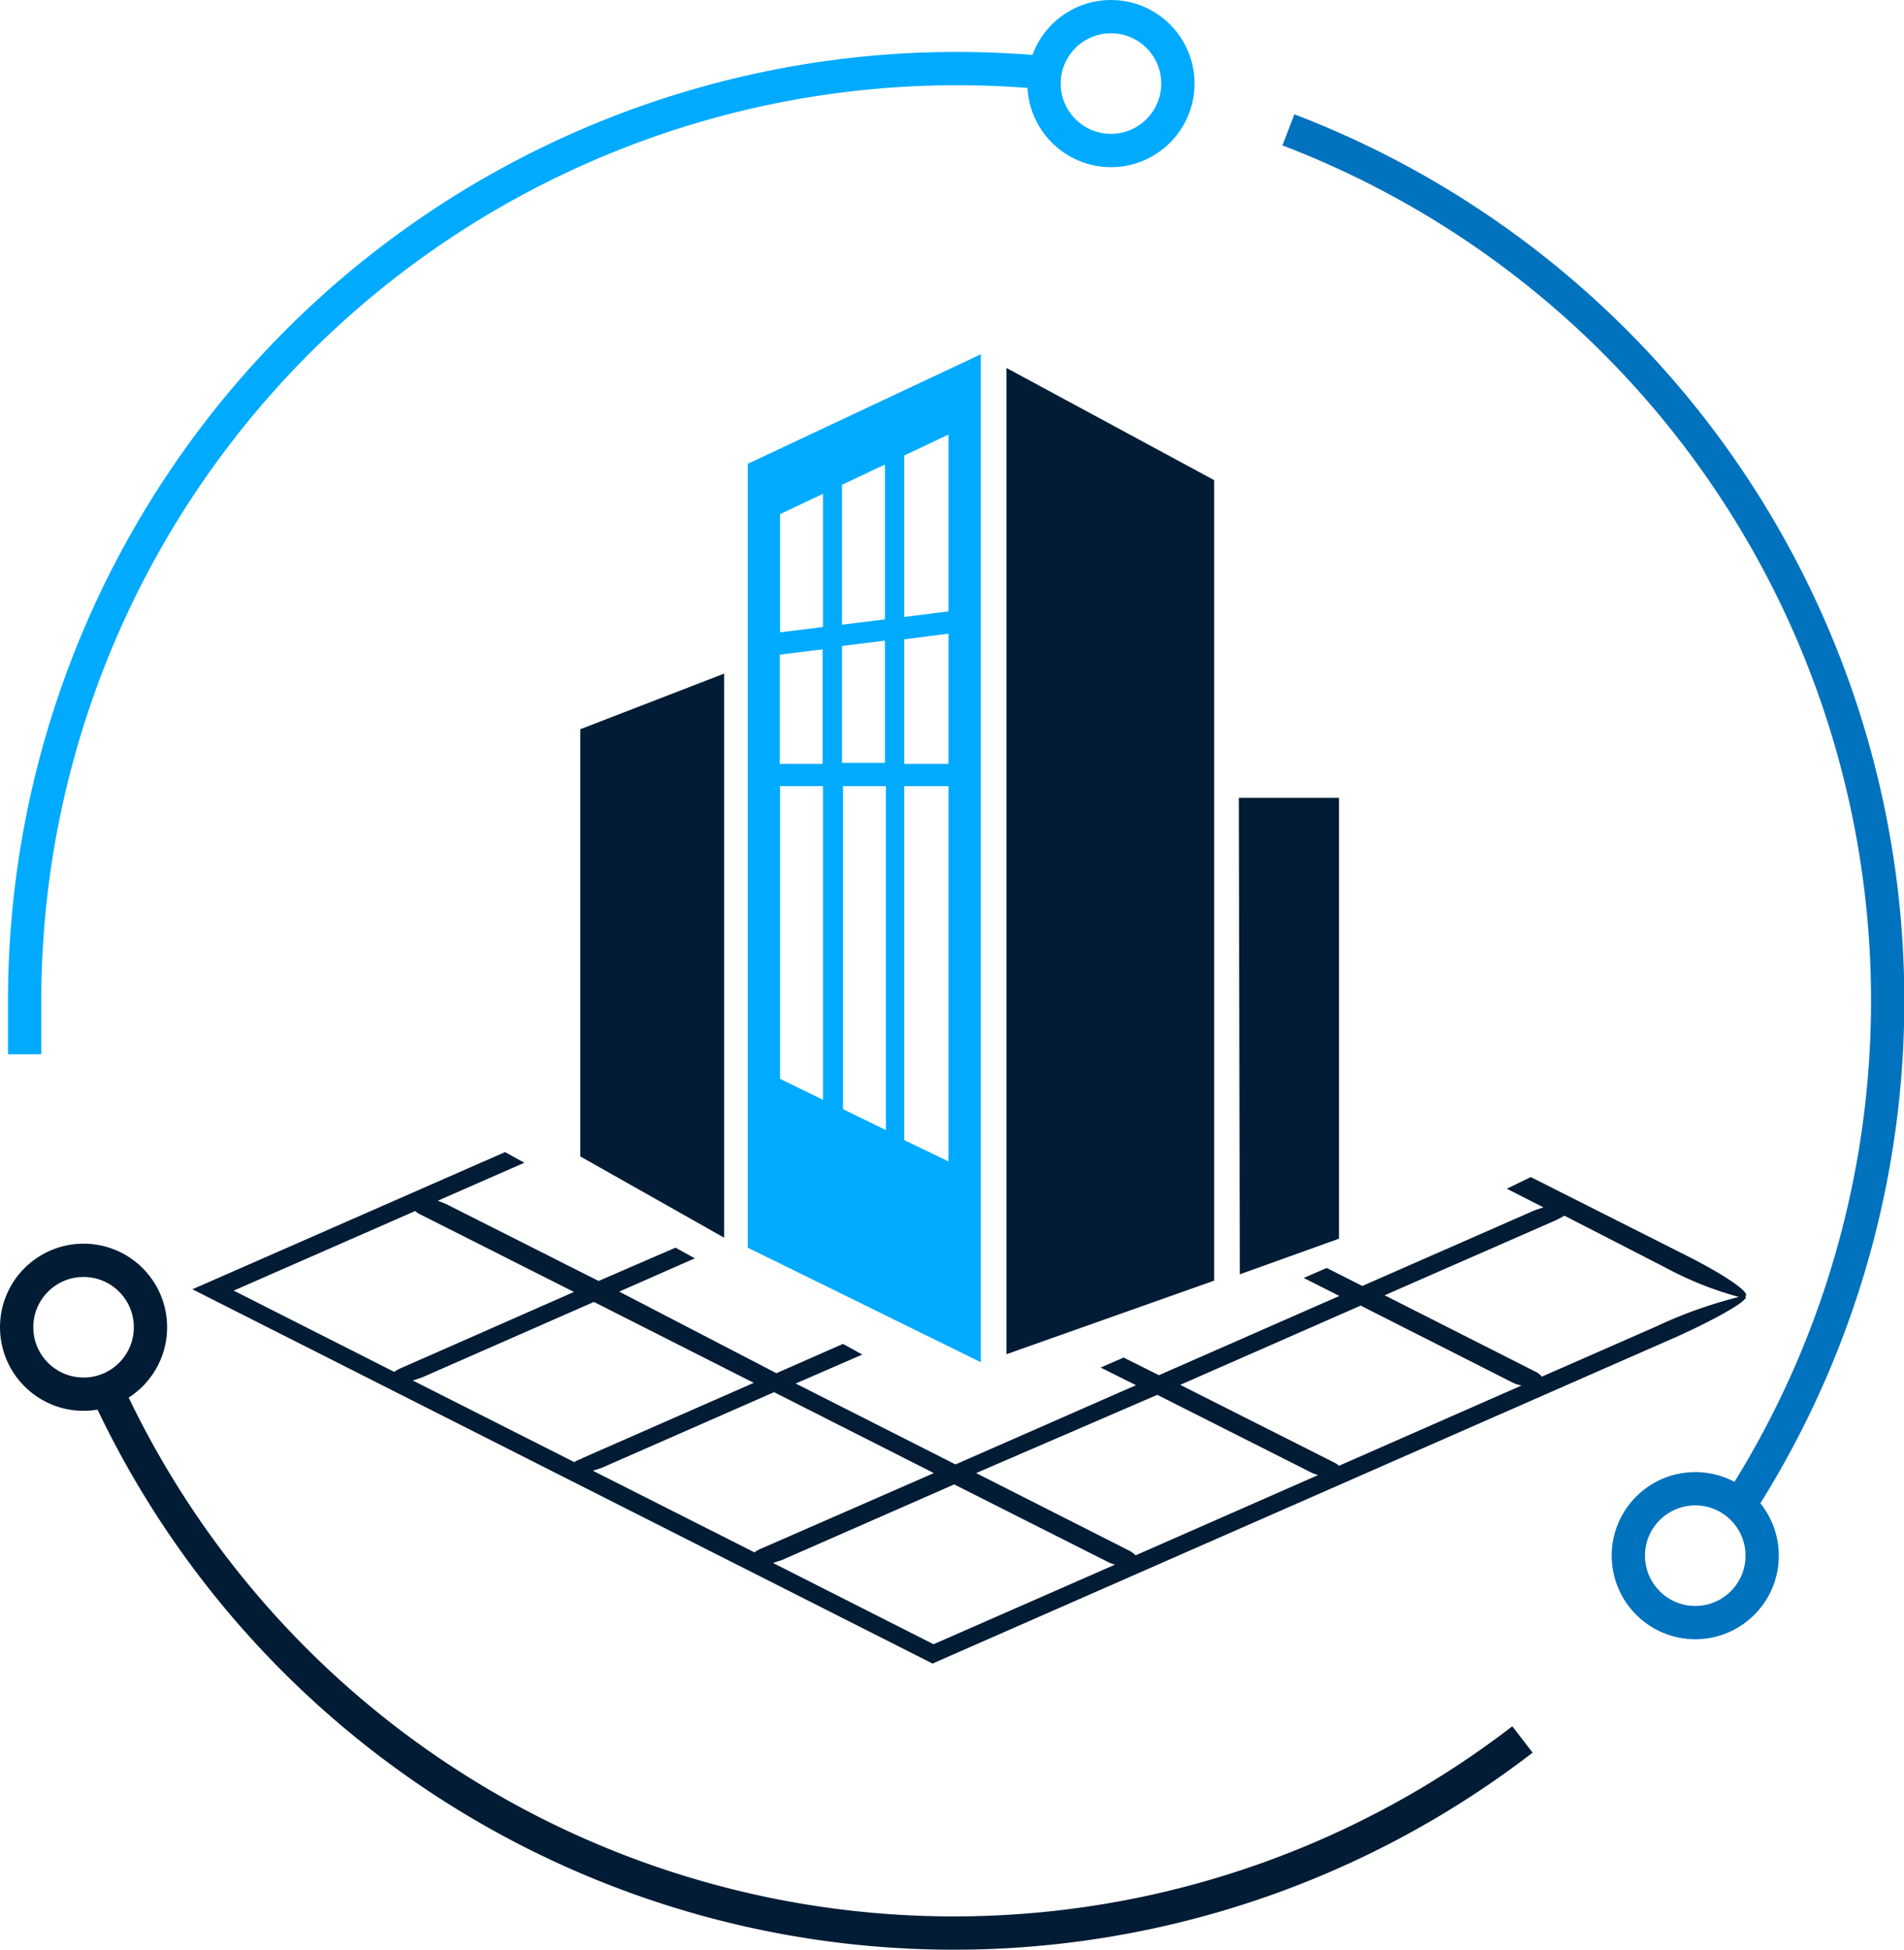 <svg id="Section_4_-_Where_Iotronics_can_help" data-name="Section 4 - Where Iotronics can help" xmlns="http://www.w3.org/2000/svg" viewBox="0 0 57.19 58.56"><defs><style>.cls-1,.cls-2,.cls-3{fill:none;stroke-miterlimit:10;}.cls-1{stroke:#0af;}.cls-2{stroke:#021c35;}.cls-3{stroke:#0172be;}.cls-4{fill:#021c35;}.cls-5{fill:#0af;}</style></defs><title>urban_automation_icon</title><g id="icon3"><g id="circles2"><path class="cls-1" d="M319.42,2640.42q0-.8,0-1.6a28,28,0,0,1,28-28q1.14,0,2.26.09" transform="translate(-318.68 -2608.76)"/><path class="cls-2" d="M364.41,2661A28,28,0,0,1,322,2650.75" transform="translate(-318.68 -2608.76)"/><path class="cls-3" d="M357.38,2612.66a28,28,0,0,1,13.74,41" transform="translate(-318.68 -2608.76)"/><circle class="cls-2" cx="2.51" cy="39.86" r="2.01"/><circle class="cls-3" cx="50.92" cy="46.72" r="2.01"/><circle class="cls-1" cx="33.37" cy="2.51" r="2.01"/></g><g id="Layer_130" data-name="Layer 130"><g id="_Group_" data-name="&lt;Group&gt;"><path class="cls-4" d="M364.13,2650.29l-4.58-2.32-5.42,2.38,4.58,2.31a0.83,0.83,0,0,1,.19.12l5.48-2.41A1.24,1.24,0,0,1,364.13,2650.29Zm-11.34,5.18,5.48-2.41a1.34,1.34,0,0,1-.25-0.1l-4.58-2.31L348,2653l4.58,2.32A0.82,0.82,0,0,1,352.79,2655.47Zm-0.87.18-4.58-2.31-5.17,2.27-0.27.09,4.82,2.44,5.45-2.39A1.32,1.32,0,0,1,351.92,2655.65Zm-16-8.09-4.58-2.31a0.82,0.82,0,0,1-.19-0.12l-5.45,2.39,4.82,2.44a1.21,1.21,0,0,1,.22-0.12Zm0.23,5,5.17-2.27-4.8-2.43-5.17,2.27-0.27.09,4.85,2.45A1,1,0,0,1,336.15,2652.57Zm28.85-2.46,3.44-1.51a13.73,13.73,0,0,1,2.47-.88,10.36,10.36,0,0,1-2.24-.9l-3-1.54-0.22.12-5.18,2.27,4.58,2.32A0.77,0.77,0,0,1,365,2650.11ZM346.73,2653l-4.8-2.43-5.17,2.27-0.27.09,4.85,2.45a1.06,1.06,0,0,1,.22-0.12Zm17.93-8.89,4.7,2.37c1.15,0.58,1.93,1.12,1.74,1.21,0.17,0.08-.75.62-2,1.19l-22.41,9.84-22.23-11.24,9.39-4.12,0.58,0.32-2.6,1.14,0.25,0.1,4.58,2.31,2.31-1,0.58,0.32-2.27,1L342,2650l2-.88,0.58,0.32-2,.87,4.8,2.43,5.42-2.38-1.06-.53,0.69-.3,1.06,0.53,5.42-2.38-1.07-.54,0.69-.3,1.07,0.54,5.17-2.27,0.27-.09-1.1-.56Z" transform="translate(-318.68 -2608.76)"/><polygon class="cls-4" points="40.22 37.2 37.24 38.27 37.21 23.96 40.22 23.96 40.22 37.2"/><polygon class="cls-4" points="36.47 38.46 30.23 40.67 30.23 11.05 36.47 14.42 36.47 38.46"/><path class="cls-5" d="M348.14,2619.4v30.27l-7-3.44v-23.54Zm-4.75,12.3v-3.44l-1.29.16v3.28h1.29Zm0.58-4.18,1.29-.16v-4.65l-1.29.61v4.21Zm1.29,4.85H344v9.7l1.29,0.63v-10.33Zm0-.67V2628l-1.29.16v3.51h1.29Zm1.91-4.58v-5.31l-1.33.63v4.85Zm0,16.52v-11.27h-1.33V2643Zm0-11.94v-3.91l-1.33.17v3.74h1.33Zm-5.06-3.95,1.29-.16v-4l-1.29.61v3.57Zm1.29,4.62h-1.29v8.79l1.29,0.63v-9.42Z" transform="translate(-318.68 -2608.76)"/><polygon class="cls-4" points="21.75 20.23 21.75 37.17 17.43 34.73 17.43 21.9 21.75 20.23"/></g></g></g></svg>